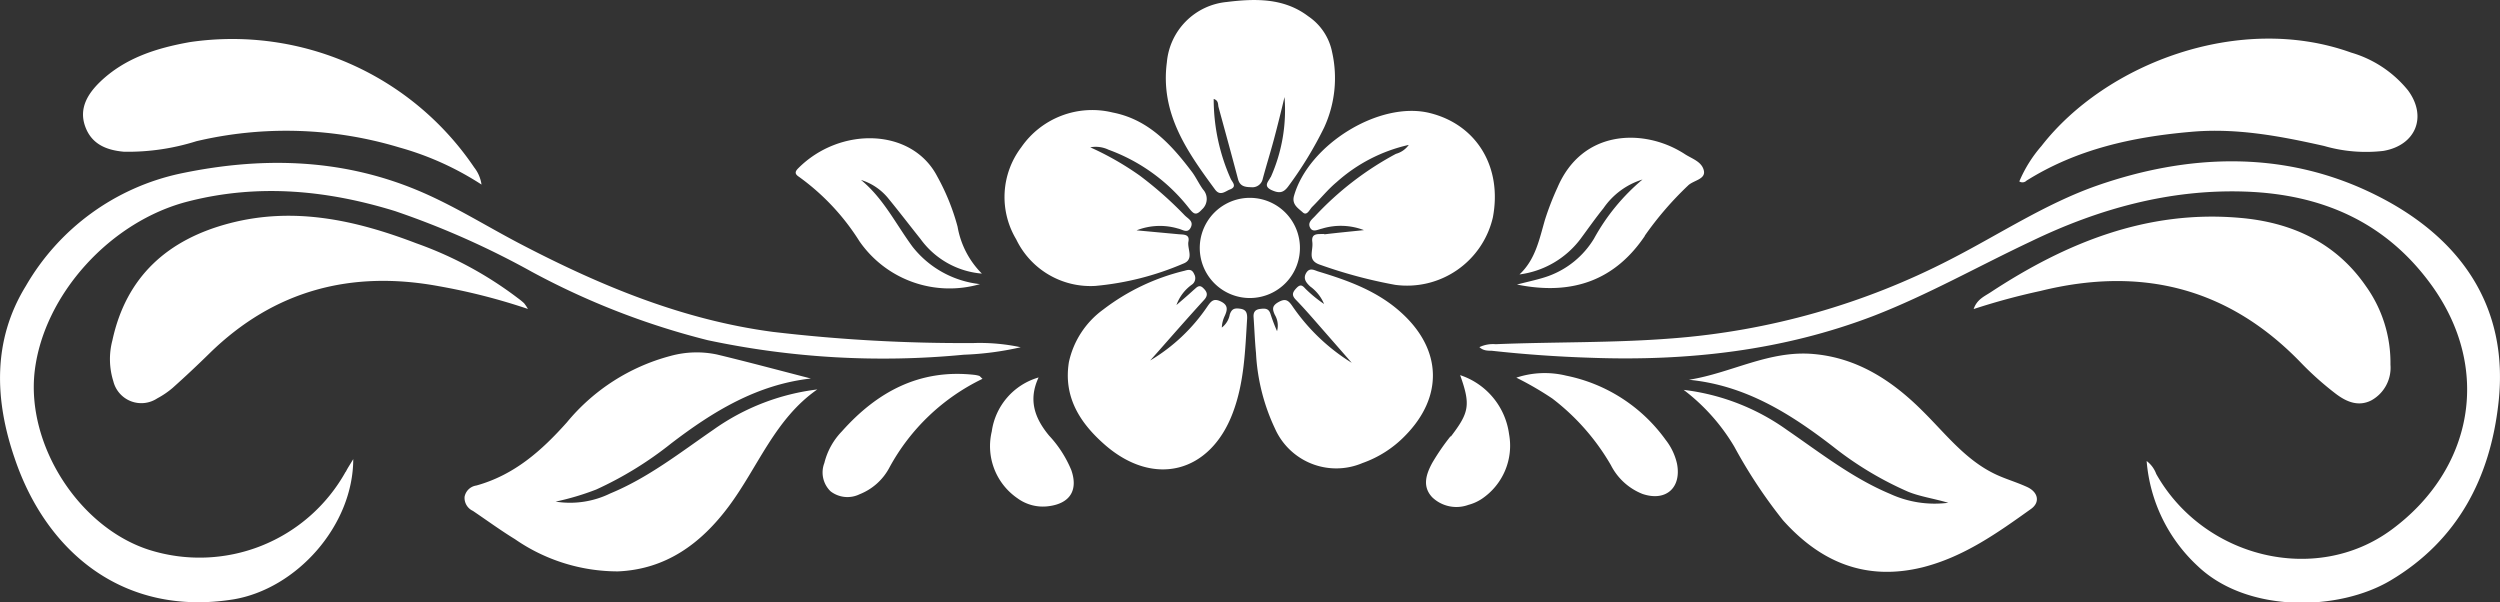 <svg xmlns="http://www.w3.org/2000/svg" viewBox="0 0 237.58 57.25"><rect x="0" y="0" width="237.58" height="57.25" fill="#333333" stroke="none"/><defs><style>.cls-1{fill:#fff;}</style></defs><g id="Capa_2" data-name="Capa 2"><g id="Capa_1-2" data-name="Capa 1"><path class="cls-1" d="M204,43.81a2.69,2.69,0,0,1,.91,1.23c4.47,7.94,15.12,10.63,22.36,5.3C235,44.65,236.89,35.05,231,27c-4.35-5.95-10.4-8.53-17.58-8.79s-14,1.63-20.41,4.73C188,25.3,183.24,28,178.1,30c-8.67,3.33-17.68,4.33-26.89,4q-4.76-.15-9.48-.67c-.36,0-.77,0-1.14-.34a3,3,0,0,1,1.55-.28c5.58-.23,11.16-.11,16.73-.55a69,69,0,0,0,26.51-7.52c4.62-2.37,9-5.28,13.9-7,8.61-3,17.45-3.33,25.72.52,8.87,4.13,13.45,11,12.44,20.09-.78,7.13-3.86,13.1-10.26,16.91-4.92,2.93-13.59,3.13-18.31-1.35A15.26,15.26,0,0,1,204,43.81Zm-171.14,1a15.89,15.89,0,0,1-18.7,7.44c-6.67-2.15-11.69-10-10.86-17C4.17,28,10.49,21,17.93,19.13c6.64-1.69,13.16-1.06,19.61.93a79.75,79.75,0,0,1,13,5.77,72,72,0,0,0,16.72,6.5,80.16,80.16,0,0,0,24.33,1.38A29,29,0,0,0,97,33a18.62,18.62,0,0,0-4.46-.4,154.19,154.19,0,0,1-19.09-1.06c-8.52-1.13-16.27-4.34-23.81-8.26-3.38-1.75-6.59-3.81-10.12-5.26-7.29-3-14.82-3.12-22.41-1.52A22.36,22.36,0,0,0,2.46,27.17C-.72,32.33-.52,38,1.4,43.57c3,8.88,10.34,15.06,20.78,13.39,6-1,11.38-7,11.39-13.33C33.23,44.21,33,44.53,32.86,44.85ZM68.14,33.69a9.36,9.36,0,0,0-4.4.13,19.09,19.09,0,0,0-9.87,6.32c-2.4,2.69-5,5-8.6,6a1.33,1.33,0,0,0-1.12,1.07,1.36,1.36,0,0,0,.79,1.34c1.33.9,2.63,1.85,4,2.69a17.18,17.18,0,0,0,9.78,3.06c4.57-.19,7.91-2.65,10.55-6.2,2.77-3.72,4.38-8.3,8.4-11.09a21.5,21.5,0,0,0-9.85,3.81C64.65,43,61.61,45.4,58,46.89a8.71,8.71,0,0,1-5.2.78,25.13,25.13,0,0,0,3.86-1.15,34.14,34.14,0,0,0,7.11-4.37c4-3.06,8.16-5.6,13.29-6.18C74.1,35.21,71.13,34.41,68.14,33.69Zm96.67,8.75a47.54,47.54,0,0,0,4.63,7c3.58,4,7.88,5.8,13.28,4.47,3.93-1,7.11-3.27,10.3-5.55.88-.63.67-1.6-.38-2.08s-2-.74-2.94-1.18c-2.88-1.34-4.77-3.84-6.95-6-2.9-2.91-6.23-5.1-10.44-5.46s-7.8,1.82-11.81,2.45c5.34.52,9.6,3.19,13.66,6.32a32.31,32.31,0,0,0,7.15,4.31c1.14.47,2.36.63,3.84,1.06a10.13,10.13,0,0,1-5.52-.84c-3.58-1.5-6.62-3.89-9.78-6.06A21.18,21.18,0,0,0,160,37.05,18.81,18.81,0,0,1,164.81,42.44ZM49.8,28.81a6.86,6.86,0,0,0-.59-.48,35.61,35.61,0,0,0-9.65-5.21c-5.75-2.2-11.59-3.5-17.71-1.91C16,22.73,12,26.23,10.68,32.35a7,7,0,0,0,.09,3.88,2.74,2.74,0,0,0,4.17,1.63,8.18,8.18,0,0,0,1.47-1q1.79-1.6,3.51-3.29c6.14-6,13.48-7.91,21.8-6.37a58.32,58.32,0,0,1,8.45,2.16A4.19,4.19,0,0,0,49.8,28.81Zm144.11-1.16c9.57-2.37,17.89-.33,24.81,6.88a29.38,29.38,0,0,0,3.11,2.78c1,.79,2.2,1.41,3.52.74a3.54,3.54,0,0,0,1.82-3.39,12.5,12.5,0,0,0-2.35-7.49c-2.88-4.16-7.11-6.06-12-6.47-8.78-.76-16.49,2.37-23.67,7.09-.56.37-1.28.66-1.59,1.58A63.45,63.45,0,0,1,193.91,27.65Zm-1.33-10.48c4.78-3,10.1-4.16,15.62-4.64,4.31-.39,8.49.4,12.66,1.34a14.32,14.32,0,0,0,5.64.47c3.07-.53,4.19-3.24,2.34-5.75A10.85,10.85,0,0,0,223.44,5C212.87,1.19,200.13,6,194,13.88a12.58,12.58,0,0,0-2.1,3.36A.54.54,0,0,0,192.58,17.17ZM45.07,15.92A27.75,27.75,0,0,0,18.05,4C14.9,4.56,11.87,5.5,9.49,7.8c-1.17,1.14-2,2.51-1.4,4.2s2,2.27,3.69,2.42a21.64,21.64,0,0,0,6.88-1,37.2,37.2,0,0,1,19.28.59,28.2,28.2,0,0,1,7.82,3.53A3.39,3.39,0,0,0,45.07,15.92Zm60.28-1.69A17.18,17.18,0,0,1,113,19.79c.41.51.64.77,1.22.12a1.33,1.33,0,0,0,.11-1.9c-.37-.51-.64-1.09-1-1.6-2-2.66-4.18-5.06-7.6-5.72A8.19,8.19,0,0,0,97.05,14a7.82,7.82,0,0,0-.48,8.74,7.83,7.83,0,0,0,7.54,4.43,27.39,27.39,0,0,0,8.32-2.11c1.1-.41.37-1.4.51-2.11s-.48-.65-.93-.69l-4-.37a6.06,6.06,0,0,1,3.94-.17c.41.08.91.51,1.21-.1s-.27-.84-.57-1.15a35.45,35.45,0,0,0-4.26-3.77A28,28,0,0,0,103.61,14,2.82,2.82,0,0,1,105.35,14.23Zm20.5,8c-.49.05-1.26-.15-1.14.75s-.55,1.78.8,2.2a45.33,45.33,0,0,0,7.08,1.89,8.37,8.37,0,0,0,9.28-6.41c.91-4.79-1.54-8.82-6-9.92-4.77-1.18-11.52,3-12.9,7.88-.23.82.42,1.18.83,1.56s.65-.28.91-.53c.78-.77,1.47-1.64,2.31-2.34a15.28,15.28,0,0,1,6.86-3.54,2.23,2.23,0,0,1-1.22.85,29.46,29.46,0,0,0-7.7,5.93c-.27.29-.71.59-.46,1.08s.74.18,1.12.1a6.14,6.14,0,0,1,4,.14C128.36,22,127.1,22.12,125.85,22.27ZM110.12,33.34c1.42-1.61,2.84-3.23,4.29-4.82.43-.46.32-.78-.08-1.16s-.64,0-.91.21c-.53.49-1.08.95-1.62,1.42a4.05,4.05,0,0,1,1.45-1.93.75.75,0,0,0,.24-1c-.21-.5-.52-.45-.92-.33a20.64,20.64,0,0,0-7.72,3.68,8.36,8.36,0,0,0-3.27,5c-.54,3.34,1.08,5.82,3.43,7.87,4.65,4.05,10,2.68,12.15-3.06,1.09-2.89,1.17-5.94,1.36-9,0-.49-.1-.8-.65-.88s-.81,0-1,.54a2,2,0,0,1-.76,1.25A2.9,2.9,0,0,1,116.4,30c.25-.56.32-1-.36-1.34s-.93-.07-1.29.45a17.09,17.09,0,0,1-5.45,5.15Zm10.62-3.5c-.17-.55-.53-.54-1-.48s-.64.32-.61.77c.08,1.14.12,2.28.23,3.41a19,19,0,0,0,1.81,7.2A6.37,6.37,0,0,0,129.49,44a10.49,10.49,0,0,0,4-2.55c3.66-3.68,3.57-8.15-.24-11.66-2.27-2.1-5.08-3.12-8-4-.36-.12-.8-.39-1.12.15s0,.93.39,1.29a3.89,3.89,0,0,1,1.31,1.66,12.47,12.47,0,0,1-1.68-1.36c-.27-.25-.47-.64-.91-.19s-.51.72-.07,1.17c.64.66,1.26,1.36,1.87,2.06l3.42,3.91a18.8,18.8,0,0,1-5.65-5.4c-.38-.55-.65-.74-1.3-.38s-.6.69-.36,1.22a2,2,0,0,1,.21,1.55A16.42,16.42,0,0,1,120.74,29.84Zm0-13c-.15.37-.75.82.09,1.22.67.3,1.1.33,1.59-.34a36.08,36.08,0,0,0,3.42-5.61,11.23,11.23,0,0,0,.75-7.17,5.36,5.36,0,0,0-2.26-3.39C122-.22,119.26-.14,116.57.19a6.31,6.31,0,0,0-5.68,5.73c-.64,4.86,1.92,8.48,4.57,12.08.5.69,1,.16,1.44,0,.7-.27.19-.71.06-1a18.59,18.59,0,0,1-1.62-7.6c.48.16.39.51.46.78.62,2.28,1.25,4.55,1.85,6.84.18.68.65.76,1.25.77A1,1,0,0,0,120,17c.34-1.27.73-2.51,1.07-3.78s.68-2.65,1-4A15.62,15.62,0,0,1,120.76,16.84Zm35.56,5.57a31.3,31.3,0,0,1,4.12-4.78c.51-.5,1.69-.58,1.5-1.42s-1.09-1.11-1.77-1.54c-.21-.14-.43-.27-.65-.39-3.61-2-9.17-1.89-11.49,3.54a26.66,26.66,0,0,0-1.19,3.07c-.54,1.86-.9,3.77-2.42,5.19a8.66,8.66,0,0,0,5.78-3.35c.74-1,1.44-2,2.2-2.94a7,7,0,0,1,3.71-2.73,19.66,19.66,0,0,0-4.61,5.62,8.43,8.43,0,0,1-4.32,3.55c-.86.31-1.76.49-3,.81C149.53,28.13,153.53,26.55,156.32,22.41ZM86.73,23.46c-1.59-2.15-2.77-4.61-4.91-6.36a5.4,5.4,0,0,1,2.65,1.82c1,1.22,2,2.53,3,3.78A8,8,0,0,0,93.31,26,8.31,8.31,0,0,1,91,21.54a21.11,21.11,0,0,0-1.94-4.79C86.65,12.14,79.82,12,75.85,16c-.32.32-.32.54.06.79a21.86,21.86,0,0,1,5.76,6.13A10.41,10.41,0,0,0,93.13,27,9.44,9.44,0,0,1,86.73,23.46Zm6.33,12.26a2.66,2.66,0,0,0-.49-.1C87.36,35.05,83.33,37.26,80,41a6.57,6.57,0,0,0-1.66,3,2.49,2.49,0,0,0,.59,2.69,2.63,2.63,0,0,0,2.76.28,5.47,5.47,0,0,0,2.85-2.57A19.88,19.88,0,0,1,93.37,36C93.18,35.83,93.13,35.75,93.06,35.72Zm54.47,2.16a21.49,21.49,0,0,1,5.56,6.33,5.73,5.73,0,0,0,3,2.73c2.22.75,3.72-.58,3.28-2.87a5.68,5.68,0,0,0-1.08-2.27,15.39,15.39,0,0,0-9.45-6.1,8.59,8.59,0,0,0-4.74.19A30.14,30.14,0,0,1,147.53,37.88Zm-24-14.56a4.76,4.76,0,0,0-9.51.05,4.76,4.76,0,1,0,9.51-.05Zm14.31,18.15a21.31,21.31,0,0,0-1.72,2.5c-.58,1.06-1,2.26,0,3.3a3.32,3.32,0,0,0,3.42.71,4.3,4.3,0,0,0,1.26-.56,6.09,6.09,0,0,0,2.61-6.16,6.86,6.86,0,0,0-4.65-5.61C139.77,38.48,139.62,39.2,137.89,41.47ZM94.25,41a6,6,0,0,0,2.44,6.35,4.09,4.09,0,0,0,3,.75c2-.27,2.78-1.52,2.12-3.42a10.91,10.91,0,0,0-2.11-3.28c-1.37-1.65-2-3.39-1-5.53A6.24,6.24,0,0,0,94.25,41Z"></path></g></g></svg>
